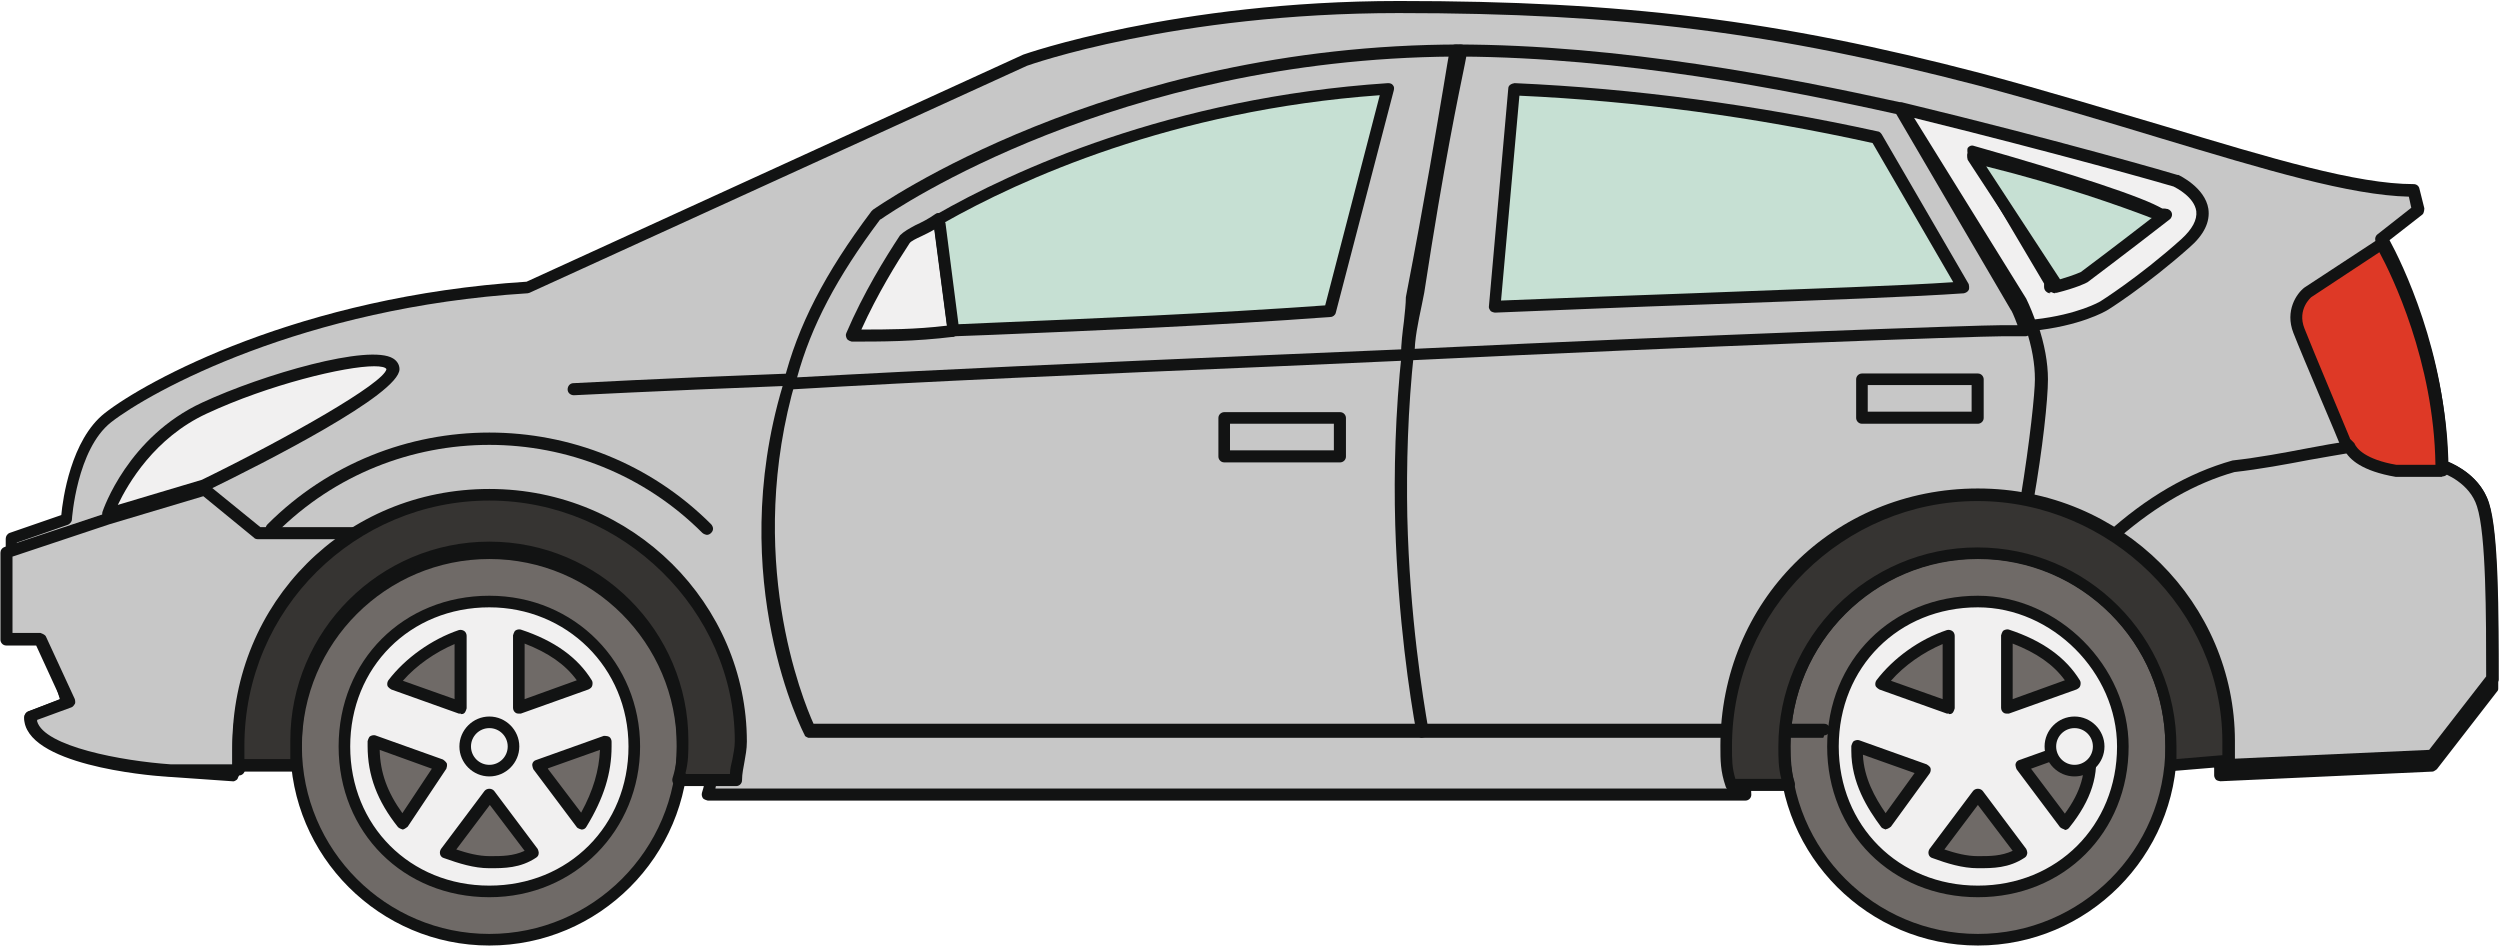 <svg width="166" height="63" viewBox="0 0 166 63" fill="none" xmlns="http://www.w3.org/2000/svg">
<g clip-path="url(#clip0_24_76)">
<path d="M164.888 33.526C164.279 31.601 162.13 30.96 162.13 30.96C162.13 22.619 158.152 15.882 158.152 15.882L160.59 13.957L160.269 12.674C154.462 12.674 144.646 8.824 131.493 5.295C118.019 1.766 107.914 0.483 92.9 0.483C77.887 0.483 68.102 4.012 68.102 4.012L35.027 19.09C19.725 20.052 9.62 25.827 7.149 27.752C4.711 29.676 4.391 34.488 4.391 34.488L0.701 35.772V41.546H2.851L4.391 46.679L1.952 47.641C1.952 50.529 10.839 51.17 10.839 51.17L15.426 51.491V50.208C15.426 40.904 22.484 33.526 31.338 33.526C40.192 33.526 47.25 40.904 47.25 50.208C47.25 51.17 47.25 51.812 46.929 52.774H115.838C115.838 51.812 115.517 51.17 115.517 50.208C115.517 40.904 122.575 33.526 131.429 33.526C140.283 33.526 147.341 40.904 147.341 50.208V51.491L161.424 50.849L165.402 45.717C165.402 40.904 165.402 35.451 164.792 33.526H164.888Z" fill="#C7C7C7"/>
<path d="M115.902 53.159H46.993C46.993 53.159 46.737 53.095 46.672 52.999C46.608 52.903 46.576 52.774 46.608 52.646C46.897 51.748 46.897 51.17 46.897 50.208C46.897 41.065 40.064 33.943 31.37 33.943C22.676 33.943 15.843 41.097 15.843 50.208V51.491C15.843 51.491 15.811 51.716 15.715 51.78C15.619 51.844 15.522 51.908 15.426 51.876L10.839 51.555C9.876 51.491 1.6 50.785 1.6 47.641C1.6 47.481 1.696 47.321 1.856 47.257L3.973 46.422L2.626 41.931H0.765C0.541 41.931 0.38 41.739 0.38 41.546V35.772C0.38 35.611 0.477 35.451 0.637 35.387L4.07 34.2C4.166 33.141 4.711 29.195 6.957 27.431C9.652 25.314 19.885 19.667 34.963 18.705L67.942 3.627C67.942 3.627 78.015 0.066 92.9 0.066C107.785 0.066 117.987 1.317 131.589 4.878C136.016 6.065 140.122 7.316 143.715 8.375C150.837 10.524 156.483 12.225 160.269 12.225C160.461 12.225 160.622 12.353 160.654 12.546L160.975 13.829C160.975 13.829 160.975 14.15 160.846 14.246L158.665 15.946C159.435 17.358 162.45 23.421 162.515 30.639C163.156 30.895 164.728 31.698 165.241 33.366C165.883 35.355 165.883 40.84 165.883 45.684C165.883 45.781 165.883 45.845 165.787 45.941L161.809 51.074C161.809 51.074 161.616 51.234 161.52 51.234L147.437 51.876C147.437 51.876 147.212 51.844 147.148 51.78C147.084 51.716 147.02 51.587 147.02 51.491V50.208C147.02 41.065 140.187 33.943 131.493 33.943C122.799 33.943 115.966 41.097 115.966 50.208C115.966 50.657 116.03 51.01 116.126 51.427C116.191 51.844 116.287 52.261 116.287 52.774C116.287 52.999 116.094 53.159 115.902 53.159ZM47.507 52.357H115.453C115.453 52.069 115.389 51.812 115.324 51.555C115.26 51.138 115.164 50.721 115.164 50.208C115.164 40.616 122.35 33.141 131.493 33.141C140.636 33.141 147.822 40.648 147.822 50.208V51.074L161.295 50.465L165.081 45.588C165.081 40.84 165.081 35.515 164.471 33.654C163.926 31.954 162.001 31.345 161.969 31.345C161.809 31.28 161.68 31.152 161.68 30.96C161.68 22.843 157.799 16.139 157.767 16.074C157.67 15.914 157.702 15.689 157.863 15.561L160.109 13.797L159.948 13.059C156.034 12.963 150.484 11.294 143.459 9.177C139.866 8.086 135.792 6.867 131.365 5.68C117.827 2.152 107.753 0.868 92.868 0.868C77.983 0.868 68.295 4.333 68.198 4.365L35.156 19.443C35.156 19.443 35.059 19.475 35.027 19.475C20.11 20.405 10.005 25.987 7.374 28.04C5.096 29.837 4.775 34.456 4.775 34.489C4.775 34.649 4.647 34.777 4.519 34.841L1.118 36.028V41.129H2.851C3.043 41.129 3.171 41.257 3.236 41.418L4.775 46.551C4.84 46.743 4.743 46.968 4.551 47.032L2.402 47.866C2.851 49.534 7.759 50.497 10.871 50.721L15.041 51.01V50.144C15.041 40.552 22.227 33.077 31.37 33.077C40.513 33.077 47.699 40.584 47.699 50.144C47.699 50.946 47.699 51.555 47.507 52.325V52.357Z" fill="#121313"/>
<path d="M15.843 51.17V49.887C15.843 43.792 19.372 38.338 24.184 35.451H17.126L13.598 32.564L7.182 34.488L4.294 35.451L0.445 36.734V42.508H2.69L4.615 46.679L2.049 47.641C2.049 50.529 11.352 51.17 11.352 51.17H15.843Z" fill="#C7C7C7"/>
<path d="M15.843 51.555H11.352C10.325 51.491 1.632 50.785 1.632 47.609C1.632 47.449 1.728 47.289 1.888 47.224L4.038 46.422L2.402 42.862H0.413C0.188 42.862 0.028 42.669 0.028 42.477V36.702C0.028 36.542 0.124 36.381 0.316 36.317L7.053 34.072L13.469 32.147C13.469 32.147 13.726 32.147 13.854 32.211L17.287 35.002H24.216C24.409 35.002 24.569 35.13 24.601 35.291C24.633 35.451 24.601 35.644 24.409 35.74C19.468 38.723 16.26 44.241 16.26 49.823V51.106C16.26 51.331 16.068 51.491 15.875 51.491L15.843 51.555ZM2.466 47.898C2.947 49.566 8.08 50.529 11.352 50.753H15.426V49.855C15.426 44.337 18.217 39.076 22.837 35.804H17.126C17.126 35.804 16.934 35.804 16.87 35.708L13.501 32.949L7.278 34.809L0.83 36.959V42.028H2.69C2.69 42.028 2.979 42.124 3.043 42.252L4.968 46.422C4.968 46.422 5.032 46.647 4.968 46.743C4.904 46.84 4.84 46.936 4.743 46.968L2.466 47.802V47.898Z" fill="#121313"/>
<path d="M140.09 35.772C144.389 38.659 147.437 43.792 147.437 49.566V50.849L161.52 50.208L165.498 45.075C165.498 40.904 165.498 35.451 164.888 33.526C164.279 31.601 162.13 30.96 162.13 30.96H159.082C157.542 30.96 156.644 29.997 156.034 29.676C153.885 29.997 151.126 30.639 148.367 30.96C144.999 31.922 142.24 33.847 140.09 35.772Z" fill="#C7C7C7"/>
<path d="M147.437 51.234C147.437 51.234 147.244 51.202 147.148 51.138C147.084 51.074 147.02 50.946 147.02 50.849V49.566C147.02 44.241 144.261 39.076 139.834 36.092C139.738 36.028 139.673 35.9 139.673 35.804C139.673 35.675 139.705 35.547 139.802 35.483C142.528 33.013 145.287 31.409 148.239 30.575C149.971 30.382 151.671 30.061 153.179 29.773C154.174 29.58 155.104 29.42 155.938 29.291C156.002 29.291 156.098 29.291 156.195 29.323C156.355 29.42 156.516 29.516 156.74 29.676C157.318 30.061 158.055 30.575 159.082 30.575H162.13C162.13 30.575 162.194 30.575 162.258 30.575C162.354 30.575 164.6 31.312 165.273 33.398C165.915 35.387 165.915 40.744 165.915 45.075C165.915 45.171 165.915 45.235 165.819 45.332L161.841 50.464C161.841 50.464 161.648 50.625 161.552 50.625L147.469 51.266L147.437 51.234ZM140.732 35.707C145.127 38.883 147.822 44.112 147.822 49.534V50.4L161.295 49.791L165.081 44.914C165.081 40.904 165.081 35.483 164.471 33.622C163.99 32.082 162.354 31.441 162.033 31.345H159.05C157.767 31.345 156.836 30.735 156.259 30.318C156.131 30.222 156.034 30.158 155.906 30.093C155.104 30.222 154.238 30.382 153.307 30.543C151.8 30.831 150.067 31.152 148.367 31.345C145.769 32.082 143.234 33.526 140.7 35.707H140.732Z" fill="#121313"/>
<path d="M32.525 62.398C39.612 62.398 45.357 56.653 45.357 49.566C45.357 42.479 39.612 36.734 32.525 36.734C25.438 36.734 19.693 42.479 19.693 49.566C19.693 56.653 25.438 62.398 32.525 62.398Z" fill="#6F6A67"/>
<path d="M32.493 62.783C25.211 62.783 19.276 56.849 19.276 49.566C19.276 42.284 25.211 36.349 32.493 36.349C39.775 36.349 45.71 42.284 45.71 49.566C45.71 56.849 39.775 62.783 32.493 62.783ZM32.493 37.119C25.628 37.119 20.046 42.701 20.046 49.566C20.046 56.431 25.628 62.013 32.493 62.013C39.358 62.013 44.94 56.431 44.94 49.566C44.94 42.701 39.358 37.119 32.493 37.119Z" fill="#121313"/>
<path d="M32.525 39.942C27.071 39.942 22.901 44.113 22.901 49.566C22.901 55.02 27.071 59.19 32.525 59.19C37.979 59.19 42.149 55.02 42.149 49.566C42.149 44.433 37.979 39.942 32.525 39.942ZM34.45 42.188C36.375 42.829 37.979 43.792 38.941 45.396L34.45 47V42.188ZM30.6 42.188V47L26.109 45.396C27.071 44.113 28.675 42.829 30.6 42.188ZM26.75 54.699C25.467 53.095 24.826 51.491 24.826 49.566V49.245L29.317 50.849L26.75 54.699ZM32.525 57.266C31.562 57.266 30.6 56.945 29.638 56.624L32.525 52.774L35.412 56.624C34.45 57.266 33.487 57.266 32.525 57.266ZM38.62 54.699L35.733 50.849L40.224 49.245V49.566C40.224 51.491 39.583 53.095 38.62 54.699Z" fill="#F1F0F0"/>
<path d="M32.493 59.575C26.783 59.575 22.484 55.276 22.484 49.566C22.484 43.856 26.783 39.557 32.493 39.557C38.203 39.557 42.502 44.048 42.502 49.566C42.502 55.084 38.203 59.575 32.493 59.575ZM32.493 40.327C27.232 40.327 23.254 44.305 23.254 49.566C23.254 54.827 27.232 58.805 32.493 58.805C37.754 58.805 41.732 54.827 41.732 49.566C41.732 44.305 37.594 40.327 32.493 40.327ZM32.493 57.65C31.466 57.65 30.472 57.33 29.477 56.977C29.349 56.945 29.253 56.848 29.221 56.72C29.189 56.592 29.221 56.464 29.285 56.367L32.172 52.518C32.333 52.325 32.653 52.325 32.814 52.518L35.701 56.367C35.701 56.367 35.797 56.56 35.765 56.688C35.765 56.784 35.701 56.88 35.605 56.945C34.546 57.65 33.487 57.65 32.493 57.65ZM30.279 56.399C31.049 56.656 31.787 56.848 32.525 56.848C33.327 56.848 34.065 56.848 34.835 56.495L32.525 53.448L30.279 56.431V56.399ZM26.75 55.084C26.75 55.084 26.526 55.02 26.43 54.924C25.05 53.191 24.409 51.491 24.409 49.534V49.213C24.409 49.213 24.473 48.957 24.569 48.892C24.665 48.828 24.826 48.796 24.922 48.828L29.413 50.432C29.413 50.432 29.606 50.561 29.67 50.689C29.702 50.817 29.67 50.946 29.638 51.042L27.071 54.892C27.071 54.892 26.879 55.052 26.75 55.084ZM25.211 49.791C25.243 51.298 25.724 52.614 26.718 53.993L28.675 51.042L25.211 49.791ZM38.62 55.084C38.62 55.084 38.364 55.02 38.299 54.924L35.412 51.074C35.412 51.074 35.316 50.849 35.348 50.721C35.38 50.593 35.476 50.496 35.605 50.464L40.096 48.86C40.096 48.86 40.353 48.86 40.449 48.925C40.545 48.989 40.609 49.117 40.609 49.245V49.566C40.609 51.331 40.096 52.999 38.941 54.892C38.877 55.02 38.748 55.084 38.62 55.084ZM36.375 51.042L38.588 53.961C39.39 52.486 39.775 51.17 39.839 49.791L36.407 51.01L36.375 51.042ZM30.6 47.385C30.6 47.385 30.504 47.385 30.472 47.385L25.981 45.781C25.981 45.781 25.756 45.652 25.724 45.524C25.692 45.396 25.724 45.267 25.788 45.171C26.911 43.696 28.675 42.444 30.472 41.835C30.6 41.803 30.729 41.835 30.825 41.899C30.921 41.963 30.985 42.092 30.985 42.22V47.032C30.985 47.032 30.921 47.288 30.825 47.353C30.761 47.417 30.664 47.417 30.6 47.417V47.385ZM26.75 45.203L30.183 46.422V42.765C28.9 43.31 27.649 44.177 26.75 45.203ZM34.45 47.385C34.45 47.385 34.289 47.385 34.225 47.321C34.129 47.256 34.065 47.128 34.065 47V42.188C34.065 42.188 34.129 41.931 34.225 41.867C34.322 41.803 34.45 41.771 34.578 41.803C36.824 42.541 38.364 43.663 39.294 45.171C39.358 45.267 39.358 45.396 39.326 45.524C39.294 45.652 39.198 45.717 39.069 45.781L34.578 47.385C34.578 47.385 34.482 47.385 34.45 47.385ZM34.835 42.733V46.422L38.299 45.171C37.529 44.112 36.407 43.343 34.835 42.733Z" fill="#121313"/>
<path d="M32.525 51.17C33.411 51.17 34.129 50.452 34.129 49.566C34.129 48.68 33.411 47.962 32.525 47.962C31.639 47.962 30.921 48.68 30.921 49.566C30.921 50.452 31.639 51.17 32.525 51.17Z" fill="#F1F0F0"/>
<path d="M32.493 51.555C31.402 51.555 30.504 50.657 30.504 49.566C30.504 48.476 31.402 47.577 32.493 47.577C33.584 47.577 34.482 48.476 34.482 49.566C34.482 50.657 33.584 51.555 32.493 51.555ZM32.493 48.347C31.819 48.347 31.274 48.893 31.274 49.566C31.274 50.24 31.819 50.785 32.493 50.785C33.167 50.785 33.712 50.24 33.712 49.566C33.712 48.893 33.167 48.347 32.493 48.347Z" fill="#121313"/>
<path d="M131.332 62.398C138.419 62.398 144.165 56.653 144.165 49.566C144.165 42.479 138.419 36.734 131.332 36.734C124.245 36.734 118.5 42.479 118.5 49.566C118.5 56.653 124.245 62.398 131.332 62.398Z" fill="#6F6A67"/>
<path d="M131.332 62.783C124.05 62.783 118.115 56.849 118.115 49.566C118.115 42.284 124.05 36.349 131.332 36.349C138.615 36.349 144.549 42.284 144.549 49.566C144.549 56.849 138.615 62.783 131.332 62.783ZM131.332 37.119C124.467 37.119 118.885 42.701 118.885 49.566C118.885 56.431 124.467 62.013 131.332 62.013C138.198 62.013 143.78 56.431 143.78 49.566C143.78 42.701 138.198 37.119 131.332 37.119Z" fill="#121313"/>
<path d="M156.002 29.676L155.681 29.356C155.681 29.356 153.243 23.581 152.634 21.977C152.024 20.373 153.243 19.411 153.243 19.411L158.152 16.203C158.152 16.203 162.13 22.939 162.13 31.28H159.082C157.253 30.96 156.323 30.318 156.034 29.676H156.002Z" fill="#DE3926"/>
<path d="M162.13 31.665H159.082C156.836 31.28 156.002 30.511 155.681 29.901L155.425 29.612C155.425 29.612 155.361 29.548 155.361 29.484C155.361 29.42 152.89 23.677 152.281 22.105C151.703 20.63 152.505 19.475 153.019 19.09L157.959 15.85C157.959 15.85 158.152 15.754 158.28 15.786C158.376 15.786 158.472 15.882 158.537 15.978C158.569 16.042 162.579 22.907 162.579 31.248C162.579 31.473 162.386 31.633 162.194 31.633L162.13 31.665ZM156.034 29.131L156.291 29.388C156.291 29.388 156.355 29.452 156.355 29.484C156.483 29.773 157.061 30.511 159.114 30.863H161.713C161.616 23.998 158.793 18.224 157.991 16.748L153.468 19.732C153.468 19.732 152.505 20.534 153.019 21.817C153.596 23.292 155.778 28.457 156.034 29.099V29.131Z" fill="#121313"/>
<path d="M13.598 32.243C13.598 32.243 26.109 26.148 26.109 24.544C26.109 22.94 18.41 24.864 13.598 27.11C8.785 29.356 7.181 34.168 7.181 34.168L13.598 32.243Z" fill="#F1F0F0"/>
<path d="M7.181 34.553C7.181 34.553 6.957 34.52 6.893 34.424C6.797 34.328 6.764 34.168 6.797 34.007C6.861 33.815 8.497 29.003 13.437 26.725C17.447 24.864 24.537 22.811 26.109 23.806C26.366 23.966 26.526 24.223 26.526 24.512C26.526 26.18 17.608 30.703 13.79 32.564C13.79 32.564 13.758 32.564 13.726 32.564L7.31 34.489C7.31 34.489 7.246 34.489 7.181 34.489V34.553ZM24.858 24.319C22.901 24.319 17.864 25.538 13.726 27.463C10.261 29.067 8.497 32.114 7.823 33.526L13.405 31.858C19.18 29.035 25.499 25.442 25.66 24.512C25.596 24.383 25.307 24.319 24.826 24.319H24.858Z" fill="#121313"/>
<path d="M93.446 23.966C93.446 23.966 93.253 23.934 93.157 23.87C93.093 23.806 93.028 23.677 93.028 23.581C93.028 22.875 93.125 22.073 93.221 21.336C93.285 20.726 93.349 20.149 93.349 19.732C94.697 12.77 95.403 8.375 95.852 5.745C96.044 4.59 96.172 3.788 96.269 3.274C96.301 3.082 96.461 2.954 96.654 2.954C107.593 2.954 118.789 5.167 126.232 6.803C126.328 6.803 126.424 6.899 126.488 6.996L134.188 20.149C134.188 20.149 134.54 20.854 134.861 21.817C134.893 21.945 134.861 22.073 134.797 22.17C134.733 22.266 134.605 22.33 134.476 22.33H132.872C131.3 22.33 113.207 22.972 93.446 23.934V23.966ZM97.038 3.756C96.942 4.237 96.846 4.943 96.686 5.873C96.269 8.504 95.531 12.899 94.183 19.796C94.183 20.181 94.119 20.79 94.055 21.432C93.991 22.009 93.927 22.587 93.895 23.164C113.849 22.202 131.332 21.592 132.936 21.592H133.963C133.738 20.983 133.546 20.566 133.514 20.566L125.911 7.573C118.564 5.937 107.689 3.82 97.007 3.756H97.038Z" fill="#121313"/>
<path d="M52.415 25.891C52.415 25.891 52.19 25.827 52.094 25.731C51.998 25.634 51.998 25.506 52.03 25.378C52.96 21.657 54.757 18.16 57.868 14.021C57.868 14.021 57.933 13.957 57.965 13.925C58.125 13.829 73.427 2.954 97.006 2.954C97.135 2.954 97.231 3.018 97.327 3.114C97.391 3.21 97.424 3.339 97.424 3.435L97.263 4.269C96.846 6.322 95.916 10.653 94.568 19.443L94.408 20.245C94.151 21.464 93.927 22.523 93.927 23.549C93.927 23.774 93.766 23.934 93.542 23.934L84.174 24.351C72.818 24.832 61.077 25.346 52.511 25.859L52.415 25.891ZM58.446 14.567C55.559 18.416 53.858 21.657 52.928 25.057C61.461 24.576 72.946 24.062 84.078 23.581L93.093 23.196C93.125 22.234 93.349 21.239 93.574 20.117L93.734 19.315C95.114 10.492 96.012 6.194 96.461 4.109L96.525 3.756C74.133 3.916 59.44 13.893 58.478 14.567H58.446Z" fill="#121313"/>
<path d="M121.067 48.989H53.666C53.666 48.989 53.505 48.925 53.441 48.86C53.441 48.86 53.441 48.86 53.441 48.828C53.377 48.732 48.116 38.563 51.966 25.634C43.721 25.955 38.171 26.244 38.107 26.244C37.882 26.244 37.69 26.083 37.69 25.859C37.69 25.634 37.85 25.442 38.075 25.442C38.139 25.442 43.946 25.121 52.511 24.8C52.607 24.8 52.736 24.832 52.8 24.896C52.8 24.896 52.8 24.896 52.8 24.928C52.8 24.961 52.864 25.025 52.864 25.057C52.864 25.057 52.864 25.121 52.864 25.153C49.399 36.959 53.313 46.486 54.019 48.058H121.131C121.355 48.058 121.516 48.251 121.516 48.443C121.516 48.636 121.323 48.828 121.131 48.828L121.067 48.989Z" fill="#121313"/>
<path d="M46.929 35.515C46.929 35.515 46.737 35.483 46.64 35.387C38.845 27.591 26.141 27.591 18.345 35.387C18.185 35.547 17.928 35.547 17.768 35.387C17.704 35.323 17.64 35.194 17.64 35.098C17.64 35.002 17.672 34.906 17.768 34.809C25.884 26.693 39.101 26.693 47.218 34.809C47.282 34.874 47.346 35.002 47.346 35.098C47.346 35.194 47.314 35.291 47.218 35.387C47.121 35.483 47.025 35.515 46.929 35.515Z" fill="#121313"/>
<path d="M94.44 48.989C94.248 48.989 94.087 48.861 94.055 48.668C93.606 46.198 92.836 41.129 92.644 34.873C92.547 31.345 92.644 27.399 93.093 23.26C93.093 23.036 93.317 22.875 93.542 22.907C93.734 22.907 93.895 23.1 93.895 23.293C93.895 23.293 93.895 23.293 93.895 23.325C93.478 27.174 93.381 30.895 93.445 34.296C93.606 41.001 94.472 46.262 94.857 48.508C94.889 48.732 94.761 48.925 94.536 48.957C94.536 48.957 94.504 48.957 94.472 48.957L94.44 48.989Z" fill="#121313"/>
<path d="M134.54 33.59C134.54 33.59 134.508 33.59 134.476 33.59C134.252 33.558 134.123 33.334 134.155 33.141C134.797 29.227 135.118 26.083 135.118 25.185C135.118 24.159 134.925 23.036 134.508 21.785C134.508 21.753 134.508 21.688 134.508 21.656C134.508 21.496 134.605 21.335 134.797 21.271C134.99 21.207 135.246 21.303 135.31 21.528C135.759 22.843 135.984 24.094 135.984 25.185C135.984 26.532 135.631 29.805 135.022 33.269C134.99 33.462 134.829 33.59 134.637 33.59H134.54Z" fill="#121313"/>
<path d="M131.332 39.942C125.879 39.942 121.708 44.113 121.708 49.566C121.708 55.02 125.879 59.19 131.332 59.19C136.786 59.19 140.957 55.02 140.957 49.566C140.957 44.433 136.465 39.942 131.332 39.942ZM133.257 42.188C135.182 42.829 136.786 43.792 137.748 45.396L133.257 47V42.188ZM129.408 42.188V47L124.916 45.396C125.879 44.113 127.483 42.829 129.408 42.188ZM125.237 54.699C124.275 53.416 123.312 51.812 123.312 49.887V49.566L127.804 51.17L125.237 54.699ZM131.332 57.266C130.37 57.266 129.408 56.945 128.445 56.624L131.332 52.774L134.22 56.624C133.257 57.266 132.295 57.266 131.332 57.266ZM137.107 54.699L134.22 50.849L138.711 49.245V49.566C139.032 51.491 138.39 53.095 137.107 54.699Z" fill="#F1F0F0"/>
<path d="M131.332 59.575C125.622 59.575 121.323 55.276 121.323 49.566C121.323 43.856 125.622 39.557 131.332 39.557C136.658 39.557 141.341 44.241 141.341 49.566C141.341 55.276 137.043 59.575 131.332 59.575ZM131.332 40.327C126.071 40.327 122.093 44.305 122.093 49.566C122.093 54.827 126.071 58.805 131.332 58.805C136.594 58.805 140.572 54.827 140.572 49.566C140.572 44.658 136.273 40.327 131.332 40.327ZM131.332 57.65C130.306 57.65 129.279 57.33 128.317 56.977C128.189 56.945 128.092 56.848 128.06 56.72C128.028 56.592 128.06 56.464 128.124 56.367L131.012 52.518C131.172 52.325 131.493 52.325 131.653 52.518L134.54 56.367C134.54 56.367 134.637 56.56 134.605 56.688C134.573 56.816 134.54 56.88 134.444 56.945C133.386 57.65 132.327 57.65 131.332 57.65ZM129.087 56.399C129.857 56.656 130.595 56.848 131.332 56.848C132.134 56.848 132.872 56.848 133.642 56.495L131.332 53.448L129.087 56.431V56.399ZM137.107 55.084C137.107 55.084 136.882 55.02 136.786 54.924L133.899 51.074C133.899 51.074 133.803 50.849 133.835 50.721C133.867 50.593 133.963 50.496 134.091 50.464L138.583 48.86C138.583 48.86 138.839 48.86 138.935 48.925C139.032 48.989 139.096 49.117 139.096 49.245V49.566C139.417 51.395 138.871 53.127 137.396 54.956C137.331 55.052 137.203 55.116 137.075 55.116L137.107 55.084ZM134.861 51.042L137.107 54.025C138.166 52.582 138.551 51.267 138.326 49.791L134.861 51.042ZM125.237 55.084C125.237 55.084 124.981 55.02 124.916 54.924C123.986 53.672 122.927 51.972 122.927 49.855V49.534C122.927 49.534 122.992 49.278 123.088 49.213C123.184 49.149 123.344 49.117 123.441 49.149L127.932 50.753C127.932 50.753 128.156 50.882 128.189 51.01C128.221 51.138 128.189 51.267 128.124 51.363L125.558 54.892C125.558 54.892 125.365 55.052 125.237 55.052V55.084ZM123.697 50.112C123.761 51.651 124.499 52.967 125.205 53.993L127.13 51.331L123.697 50.112ZM133.257 47.385C133.257 47.385 133.097 47.385 133.033 47.321C132.936 47.256 132.872 47.128 132.872 47V42.188C132.872 42.188 132.936 41.931 133.033 41.867C133.129 41.803 133.289 41.771 133.386 41.803C135.631 42.541 137.171 43.663 138.101 45.171C138.166 45.267 138.166 45.396 138.133 45.524C138.101 45.652 138.005 45.717 137.877 45.781L133.386 47.385C133.386 47.385 133.289 47.385 133.257 47.385ZM133.642 42.733V46.422L137.107 45.171C136.337 44.112 135.214 43.343 133.642 42.733ZM129.408 47.385C129.408 47.385 129.311 47.385 129.279 47.385L124.788 45.781C124.788 45.781 124.563 45.652 124.531 45.524C124.499 45.396 124.531 45.267 124.596 45.171C125.718 43.696 127.451 42.444 129.279 41.835C129.408 41.803 129.536 41.835 129.632 41.899C129.728 41.963 129.793 42.092 129.793 42.22V47.032C129.793 47.032 129.728 47.288 129.632 47.353C129.568 47.417 129.472 47.417 129.408 47.417V47.385ZM125.558 45.203L128.991 46.422V42.765C127.707 43.31 126.456 44.177 125.558 45.203Z" fill="#121313"/>
<path d="M137.748 51.17C138.634 51.17 139.353 50.452 139.353 49.566C139.353 48.68 138.634 47.962 137.748 47.962C136.863 47.962 136.144 48.68 136.144 49.566C136.144 50.452 136.863 51.17 137.748 51.17Z" fill="#F1F0F0"/>
<path d="M137.748 51.555C136.658 51.555 135.76 50.657 135.76 49.566C135.76 48.476 136.658 47.577 137.748 47.577C138.839 47.577 139.737 48.476 139.737 49.566C139.737 50.657 138.839 51.555 137.748 51.555ZM137.748 48.347C137.075 48.347 136.529 48.893 136.529 49.566C136.529 50.24 137.075 50.785 137.748 50.785C138.422 50.785 138.968 50.24 138.968 49.566C138.968 48.893 138.422 48.347 137.748 48.347Z" fill="#121313"/>
<path d="M131.332 32.885C122.029 32.885 114.651 40.263 114.651 49.566C114.651 50.529 114.651 51.17 114.971 52.133H118.821C118.5 51.17 118.5 50.529 118.5 49.566C118.5 42.509 124.275 36.734 131.332 36.734C138.39 36.734 144.165 42.509 144.165 49.566V50.85L148.014 50.529V49.246C148.014 40.584 140.636 32.885 131.332 32.885Z" fill="#363432"/>
<path d="M118.821 52.518H114.971C114.811 52.518 114.651 52.422 114.586 52.229C114.234 51.203 114.234 50.497 114.234 49.534C114.234 39.942 121.74 32.435 131.332 32.435C140.924 32.435 148.399 40.103 148.399 49.214V50.497C148.399 50.689 148.239 50.882 148.046 50.882L144.197 51.203C144.197 51.203 143.972 51.203 143.908 51.106C143.812 51.042 143.78 50.914 143.78 50.818V49.534C143.78 42.669 138.198 37.087 131.332 37.087C124.467 37.087 118.885 42.669 118.885 49.534C118.885 50.497 118.885 51.074 119.174 51.972C119.206 52.101 119.174 52.229 119.11 52.325C119.046 52.422 118.917 52.486 118.789 52.486L118.821 52.518ZM115.26 51.716H118.276C118.083 50.946 118.083 50.336 118.083 49.566C118.083 42.284 124.018 36.349 131.3 36.349C138.583 36.349 144.517 42.284 144.517 49.566V50.401L147.565 50.144V49.246C147.565 40.584 140.122 33.27 131.3 33.27C122.478 33.27 115.004 40.424 115.004 49.566C115.004 50.433 115.004 50.978 115.228 51.716H115.26Z" fill="#121313"/>
<path d="M32.525 32.884C23.222 32.884 15.843 40.263 15.843 49.566V50.849H19.693V49.245C19.693 42.188 25.467 36.413 32.525 36.413C39.583 36.413 45.357 42.188 45.357 49.245C45.357 50.208 45.357 50.849 45.036 51.812H48.886C48.886 50.849 49.207 50.208 49.207 49.245C49.207 40.584 41.828 32.884 32.525 32.884Z" fill="#363432"/>
<path d="M48.886 52.197H45.036C45.036 52.197 44.78 52.133 44.715 52.036C44.651 51.94 44.619 51.812 44.651 51.684C44.94 50.785 44.94 50.208 44.94 49.245C44.94 42.38 39.358 36.798 32.493 36.798C25.628 36.798 20.046 42.38 20.046 49.245V50.849C20.046 51.074 19.853 51.234 19.661 51.234H15.811C15.586 51.234 15.426 51.042 15.426 50.849V49.566C15.426 39.974 22.933 32.467 32.493 32.467C42.053 32.467 49.592 40.135 49.592 49.245C49.592 49.759 49.495 50.208 49.431 50.593C49.367 50.978 49.271 51.363 49.271 51.812C49.271 52.036 49.078 52.197 48.886 52.197ZM45.55 51.395H48.469C48.469 51.042 48.565 50.721 48.629 50.432C48.693 50.047 48.79 49.663 48.79 49.213C48.79 40.552 41.347 33.237 32.493 33.237C23.639 33.237 16.228 40.391 16.228 49.534V50.4H19.276V49.181C19.276 41.899 25.211 35.964 32.493 35.964C39.775 35.964 45.71 41.899 45.71 49.181C45.71 49.983 45.71 50.593 45.517 51.331L45.55 51.395Z" fill="#121313"/>
<path d="M144.485 12.032C144.485 12.032 136.818 9.787 126.232 7.22L134.22 20.052C134.22 20.052 134.54 20.694 134.861 21.656C138.069 21.335 139.673 20.373 139.673 20.373C139.673 20.373 142.24 18.769 145.127 16.203C148.014 13.636 144.485 12.032 144.485 12.032ZM143.523 14.278C140.636 16.523 138.069 18.448 138.069 18.448C138.069 18.448 137.428 18.769 136.144 19.09V18.769L131.012 10.107C137.749 12.032 142.561 13.636 143.523 14.278C143.737 14.278 143.737 14.278 143.523 14.278Z" fill="#F1F0F0"/>
<path d="M134.861 22.041C134.701 22.041 134.54 21.945 134.476 21.753C134.156 20.822 133.867 20.213 133.867 20.213L125.911 7.413C125.911 7.413 125.847 7.092 125.911 6.964C126.007 6.835 126.168 6.771 126.328 6.803C136.818 9.338 144.517 11.583 144.582 11.615C144.582 11.615 144.614 11.615 144.646 11.615C144.71 11.647 146.41 12.449 146.635 13.861C146.763 14.727 146.346 15.593 145.384 16.427C142.496 18.994 139.898 20.63 139.866 20.63C139.802 20.662 138.133 21.656 134.893 21.977C134.893 21.977 134.893 21.977 134.861 21.977V22.041ZM127.098 7.83L134.54 19.828C134.54 19.828 134.829 20.405 135.118 21.207C137.973 20.887 139.449 20.02 139.449 20.02C139.449 20.02 142.015 18.416 144.838 15.882C145.576 15.208 145.897 14.599 145.833 14.021C145.704 13.091 144.517 12.481 144.325 12.385C143.812 12.225 136.722 10.204 127.098 7.83ZM136.144 19.475C136.144 19.475 135.984 19.475 135.888 19.379C135.792 19.315 135.727 19.186 135.727 19.058V18.833L130.659 10.268C130.659 10.268 130.595 9.947 130.659 9.819C130.755 9.69 130.915 9.626 131.076 9.69C137.749 11.583 142.4 13.123 143.587 13.861H143.715C143.94 13.861 144.1 14.053 144.1 14.246C144.1 14.438 143.908 14.631 143.715 14.631H143.619C140.764 16.844 138.262 18.705 138.262 18.705C138.166 18.769 137.492 19.09 136.177 19.411C136.177 19.411 136.112 19.411 136.08 19.411L136.144 19.475ZM131.846 10.749L136.465 18.545C137.364 18.288 137.845 18.063 137.845 18.063C137.845 18.063 140.09 16.363 142.753 14.31C141.213 13.604 137.171 12.289 131.846 10.749Z" fill="#121313"/>
<path d="M131.012 10.428C137.748 12.032 142.561 13.957 143.523 14.278H143.844C140.957 16.523 138.39 18.448 138.39 18.448C138.39 18.448 137.748 18.769 136.465 19.09V18.769L131.012 10.428Z" fill="#C6E0D3"/>
<path d="M136.465 19.475C136.465 19.475 136.305 19.475 136.209 19.379C136.112 19.314 136.048 19.186 136.048 19.058V18.865L130.659 10.621C130.659 10.621 130.562 10.3 130.659 10.172C130.755 10.043 130.915 9.979 131.076 10.011C136.754 11.359 141.053 12.931 142.881 13.604C143.17 13.7 143.395 13.797 143.555 13.861H143.812C143.972 13.861 144.132 13.957 144.197 14.117C144.261 14.278 144.197 14.47 144.068 14.567C141.181 16.812 138.615 18.737 138.615 18.737C138.518 18.801 137.845 19.122 136.562 19.443C136.562 19.443 136.497 19.443 136.465 19.443V19.475ZM131.878 11.038L136.786 18.545C137.684 18.288 138.166 18.063 138.166 18.063C138.166 18.063 140.315 16.459 142.881 14.47C142.785 14.47 142.689 14.406 142.593 14.374C140.892 13.732 137.011 12.321 131.846 11.038H131.878Z" fill="#121313"/>
<path d="M63.322 21.977L62.36 14.599C61.397 15.24 60.435 15.561 60.114 15.882C58.831 17.807 57.548 20.052 56.585 22.298C58.51 22.298 60.756 22.298 63.322 21.977Z" fill="#F1F0F0"/>
<path d="M56.553 22.683C56.553 22.683 56.297 22.619 56.232 22.49C56.168 22.362 56.136 22.234 56.2 22.105C57.323 19.475 58.767 17.133 59.761 15.625C60.018 15.369 60.371 15.176 60.788 14.951C61.205 14.759 61.654 14.534 62.103 14.214C62.231 14.117 62.36 14.117 62.488 14.214C62.616 14.278 62.713 14.374 62.713 14.534L63.675 21.913C63.675 21.913 63.675 22.137 63.579 22.202C63.515 22.298 63.418 22.33 63.322 22.362C60.724 22.683 58.51 22.683 56.521 22.683H56.553ZM62.039 15.24C61.718 15.433 61.429 15.561 61.173 15.689C60.82 15.85 60.499 16.01 60.403 16.139C59.537 17.454 58.253 19.539 57.195 21.881C58.863 21.881 60.756 21.881 62.873 21.624L62.039 15.272V15.24Z" fill="#121313"/>
<path d="M63.322 21.977C71.021 21.657 79.683 21.336 88.345 20.694L92.194 5.937C77.437 6.9 66.851 12.032 62.36 14.599L63.322 21.977Z" fill="#C6E0D3"/>
<path d="M63.322 22.362C63.13 22.362 62.937 22.202 62.937 22.009L61.975 14.631C61.975 14.47 62.039 14.31 62.167 14.246C67.14 11.391 77.662 6.482 92.162 5.52C92.291 5.52 92.419 5.552 92.483 5.648C92.579 5.744 92.579 5.873 92.547 6.001L88.698 20.758C88.666 20.919 88.505 21.047 88.345 21.047C80.645 21.624 72.786 21.945 65.888 22.234L63.322 22.33V22.362ZM62.777 14.791L63.643 21.528L65.856 21.432C72.69 21.143 80.389 20.822 87.992 20.277L91.617 6.322C77.79 7.316 67.685 11.968 62.745 14.759L62.777 14.791Z" fill="#121313"/>
<path d="M99.252 20.373L100.535 5.937C107.914 6.258 115.934 7.22 124.596 9.145L130.37 19.09C125.879 19.411 115.613 19.732 99.252 20.373Z" fill="#C6E0D3"/>
<path d="M99.252 20.758C99.252 20.758 99.028 20.726 98.963 20.63C98.899 20.534 98.835 20.437 98.867 20.309L100.15 5.873C100.15 5.648 100.375 5.552 100.567 5.52C108.523 5.873 116.64 6.964 124.692 8.728C124.788 8.728 124.884 8.824 124.948 8.92L130.723 18.865C130.723 18.865 130.787 19.122 130.723 19.25C130.659 19.379 130.53 19.443 130.402 19.475C127.258 19.699 121.355 19.924 112.405 20.245C108.587 20.373 104.192 20.566 99.284 20.758H99.252ZM100.888 6.354L99.669 19.956C104.417 19.764 108.62 19.603 112.341 19.475C120.714 19.154 126.424 18.962 129.696 18.737L124.339 9.498C116.511 7.766 108.652 6.707 100.888 6.354Z" fill="#121313"/>
<path d="M88.986 30.703H81.287C81.062 30.703 80.902 30.511 80.902 30.318V27.752C80.902 27.527 81.095 27.367 81.287 27.367H88.986C89.211 27.367 89.371 27.559 89.371 27.752V30.318C89.371 30.543 89.179 30.703 88.986 30.703ZM81.672 29.901H88.569V28.137H81.672V29.901Z" fill="#121313"/>
<path d="M131.332 28.137H123.633C123.409 28.137 123.248 27.944 123.248 27.752V25.185C123.248 24.961 123.441 24.8 123.633 24.8H131.332C131.557 24.8 131.717 24.993 131.717 25.185V27.752C131.717 27.976 131.525 28.137 131.332 28.137ZM124.018 27.334H130.915V25.57H124.018V27.334Z" fill="#121313"/>
</g>
<defs>
<clipPath id="clip0_24_76">
<rect width="165.887" height="62.717" fill="white" transform="translate(0.028 0.066)"/>
</clipPath>
</defs>
</svg>
